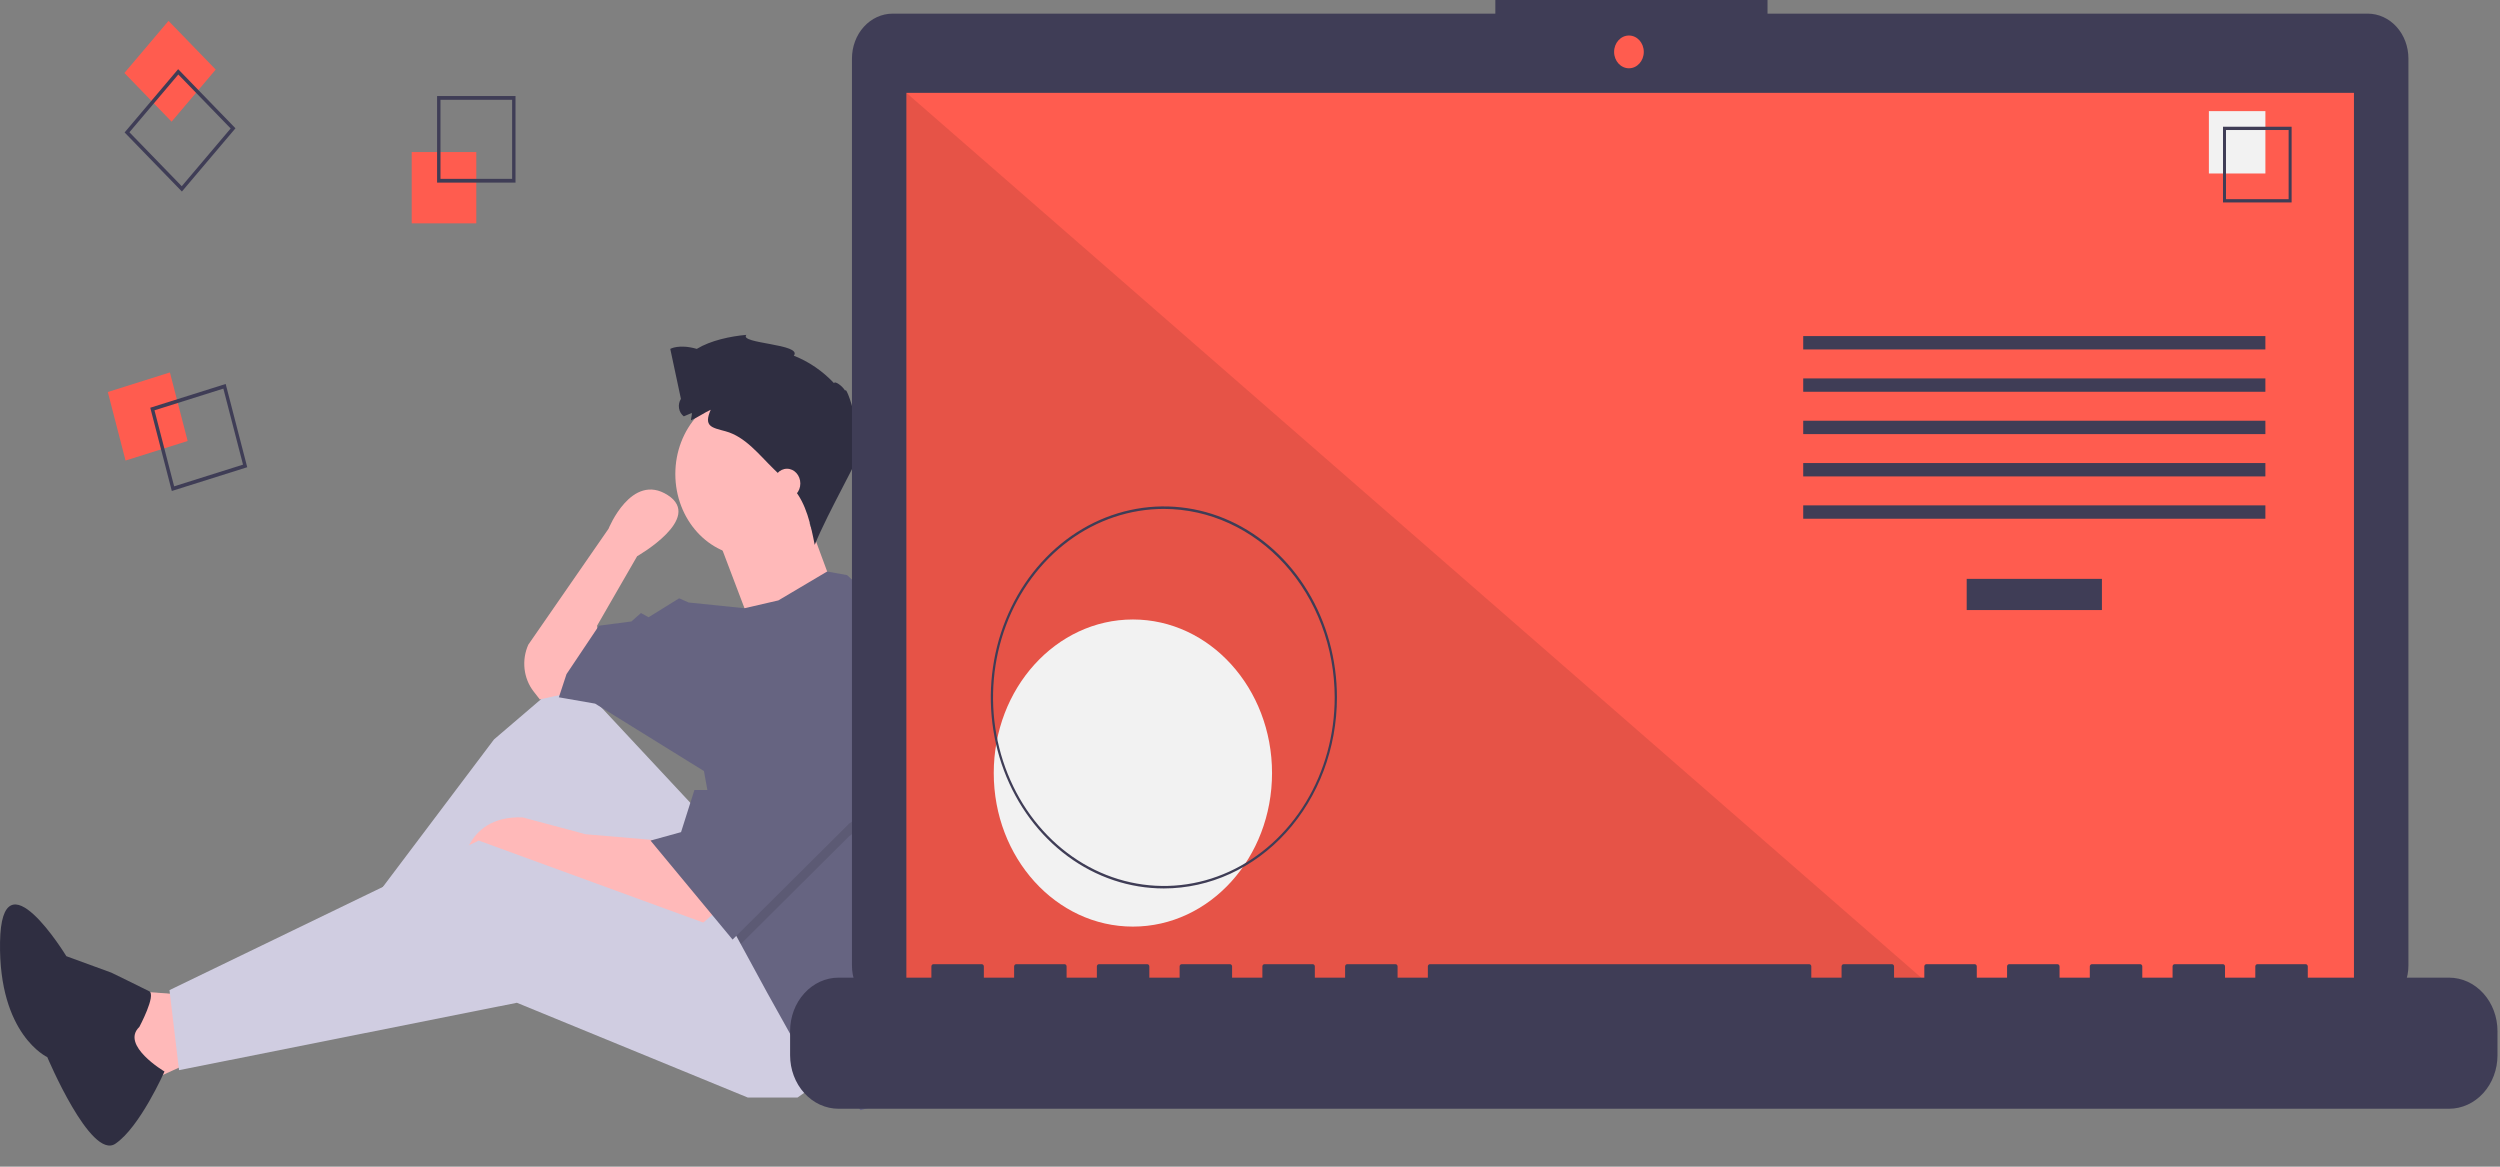 <svg width="150" height="70" viewBox="0 0 150 70" fill="none" xmlns="http://www.w3.org/2000/svg">
    <rect x="0" y="0" width="150" height="70" fill="#808080" stroke="none"/>
    <path d="M10.742 59.661L7.306 59.408L8.451 65.096L12.345 63.326L10.742 59.661Z" fill="#FFB9B9"/>
    <path d="M42.237 49.044L34.22 40.448L29.639 44.367L20.591 56.375L21.622 58.144L32.616 49.928L40.061 60.672L47.162 56.754L42.237 49.044Z" fill="#D0CDE1"/>
    <path d="M42.924 54.73L41.893 55.615L33.532 52.456L31.585 51.571L27.691 52.456C27.691 52.456 27.691 48.917 31.356 49.043L35.136 50.054L39.602 50.434L42.924 54.73Z" fill="#FFB9B9"/>
    <path d="M50.369 64.084L47.849 65.854H44.871L31.013 60.166L10.742 64.21L10.169 59.407L28.723 50.434L44.986 56.374L50.369 64.084Z" fill="#D0CDE1"/>
    <path d="M34.105 41.586L32.388 41.965L32.013 41.483C31.717 41.102 31.529 40.632 31.473 40.133C31.418 39.635 31.497 39.129 31.7 38.679L36.511 31.727C36.511 31.727 37.885 28.315 40.061 29.705C42.237 31.096 38.229 33.371 38.229 33.371L35.824 37.542L36.052 39.69L34.105 41.586Z" fill="#FFB9B9"/>
    <path d="M44.986 33.37C47.453 33.37 49.453 31.163 49.453 28.441C49.453 25.719 47.453 23.512 44.986 23.512C42.519 23.512 40.52 25.719 40.52 28.441C40.52 31.163 42.519 33.37 44.986 33.37Z" fill="#FFB9B9"/>
    <path d="M42.981 32.042L45.043 37.477L49.968 35.202C49.968 35.202 48.364 30.905 48.364 30.779C48.364 30.652 42.981 32.042 42.981 32.042Z" fill="#FFB9B9"/>
    <path d="M56.542 48.122C56.542 51.097 56.117 54.053 55.284 56.882L54.949 58.017L53.346 66.107L51.628 66.612L50.368 64.843L47.848 62.821L46.016 59.534L44.445 56.645L43.954 55.742L42.236 46.262L35.708 42.218L33.532 41.838L33.99 40.448L35.937 37.541L37.884 37.288L38.457 36.782L38.915 37.035L40.748 35.898L41.32 36.15L44.669 36.494L46.703 36.024L49.628 34.291L50.826 34.507L54.949 38.299C56.003 41.443 56.543 44.769 56.542 48.122Z" fill="#666481"/>
    <path d="M8.36 61.617C8.36 61.617 9.386 59.699 8.953 59.475C8.519 59.251 6.679 58.358 6.679 58.358L3.981 57.371C3.981 57.371 0.087 50.984 0.002 56.538C-0.084 62.092 2.837 63.427 2.837 63.427C2.837 63.427 5.442 69.613 6.917 68.627C8.393 67.64 9.869 64.291 9.869 64.291C9.869 64.291 7.208 62.713 8.36 61.617Z" fill="#2F2E41"/>
    <path opacity="0.1" d="M55.294 47.021L50.942 50.181L44.446 56.645L43.956 55.743L42.581 48.159H42.925L46.475 40.954L55.294 47.021Z" fill="black"/>
    <path d="M46.475 40.195L42.924 47.4H41.664L40.863 49.928L39.03 50.434L43.955 56.375L50.941 49.423L55.293 46.263L46.475 40.195Z" fill="#666481"/>
    <path d="M41.512 24.775L41.028 24.981C40.953 24.925 40.889 24.854 40.84 24.77C40.791 24.687 40.758 24.594 40.742 24.497C40.726 24.399 40.727 24.299 40.747 24.202C40.766 24.105 40.803 24.014 40.855 23.933L40.216 20.933C40.216 20.933 40.742 20.626 41.808 20.933C42.645 20.423 43.831 20.176 44.784 20.091C44.3 20.626 48.176 20.626 47.63 21.342C48.531 21.697 49.353 22.258 50.042 22.99C50.083 22.835 50.527 23.136 50.708 23.441C50.769 23.189 51.185 24.407 51.332 25.267C51.4 24.981 51.662 25.443 51.433 25.887C51.578 25.864 51.644 26.274 51.531 26.503C51.691 26.421 51.664 26.911 51.491 27.239C51.718 27.216 49.7 30.672 48.883 32.692C48.646 31.489 48.38 30.223 47.615 29.327C47.485 29.174 47.342 29.036 47.2 28.897L46.431 28.148C45.537 27.277 44.724 26.202 43.533 25.877C42.715 25.653 42.197 25.603 42.643 24.585C42.24 24.77 41.864 25.046 41.457 25.219C41.463 25.077 41.52 24.917 41.512 24.775Z" fill="#2F2E41"/>
    <path d="M47.219 29.894C47.661 29.894 48.02 29.497 48.02 29.009C48.02 28.52 47.661 28.124 47.219 28.124C46.776 28.124 46.417 28.52 46.417 29.009C46.417 29.497 46.776 29.894 47.219 29.894Z" fill="#FFB9B9"/>
    <path d="M28.578 9.123H24.702V13.401H28.578V9.123Z" fill="#FF5C4F"/>
    <path d="M30.931 10.957H26.225V5.762H30.931V10.957ZM26.429 10.731H30.727V5.988H26.429V10.731Z" fill="#3F3D56"/>
    <path d="M11.259 26.459L10.195 22.345L6.468 23.52L7.532 27.633L11.259 26.459Z" fill="#FF5C4F"/>
    <path d="M10.308 29.459L9.016 24.464L13.541 23.038L14.834 28.033L10.308 29.459ZM9.269 24.619L10.449 29.18L14.581 27.878L13.401 23.317L9.269 24.619Z" fill="#3F3D56"/>
    <path d="M10.296 7.3L12.943 4.174L10.111 1.253L7.464 4.379L10.296 7.3Z" fill="#FF5C4F"/>
    <path d="M7.476 7.946L10.689 4.15L14.128 7.697L10.914 11.492L7.476 7.946ZM10.699 4.47L7.765 7.935L10.905 11.173L13.839 7.708L10.699 4.47Z" fill="#3F3D56"/>
    <path d="M142.068 0.819H106.051V0H89.72V0.819H53.554C53.234 0.819 52.918 0.889 52.622 1.024C52.327 1.159 52.058 1.357 51.832 1.607C51.605 1.856 51.426 2.153 51.304 2.479C51.181 2.805 51.118 3.155 51.118 3.508V57.937C51.118 58.29 51.181 58.64 51.304 58.966C51.426 59.292 51.605 59.589 51.832 59.838C52.058 60.088 52.327 60.286 52.622 60.421C52.918 60.556 53.234 60.626 53.554 60.626H142.068C142.714 60.626 143.334 60.343 143.791 59.838C144.248 59.334 144.505 58.65 144.505 57.937V3.508C144.505 3.155 144.442 2.805 144.319 2.479C144.197 2.153 144.017 1.856 143.791 1.607C143.565 1.357 143.296 1.159 143 1.024C142.705 0.889 142.388 0.819 142.068 0.819Z" fill="#3F3D56"/>
    <path d="M141.237 5.571H54.384V59.643H141.237V5.571Z" fill="#FF5C4F"/>
    <path d="M97.737 4.097C98.229 4.097 98.627 3.657 98.627 3.114C98.627 2.571 98.229 2.131 97.737 2.131C97.245 2.131 96.846 2.571 96.846 3.114C96.846 3.657 97.245 4.097 97.737 4.097Z" fill="#FF5C4F"/>
    <path opacity="0.1" d="M116.399 59.643H54.384V5.571L116.399 59.643Z" fill="black"/>
    <path d="M67.974 55.596C72.585 55.596 76.322 51.471 76.322 46.383C76.322 41.294 72.585 37.169 67.974 37.169C63.363 37.169 59.625 41.294 59.625 46.383C59.625 51.471 63.363 55.596 67.974 55.596Z" fill="#F2F2F2"/>
    <path d="M69.832 53.307C67.778 53.307 65.77 52.635 64.063 51.376C62.355 50.117 61.024 48.326 60.238 46.232C59.452 44.138 59.246 41.833 59.647 39.61C60.048 37.387 61.037 35.345 62.489 33.742C63.941 32.139 65.792 31.047 67.806 30.605C69.821 30.163 71.909 30.39 73.806 31.257C75.704 32.125 77.326 33.594 78.467 35.479C79.608 37.363 80.217 39.579 80.217 41.846C80.214 44.885 79.119 47.798 77.172 49.947C75.225 52.095 72.585 53.304 69.832 53.307ZM69.832 30.535C67.805 30.535 65.823 31.198 64.138 32.441C62.453 33.684 61.139 35.45 60.363 37.517C59.587 39.584 59.385 41.859 59.78 44.053C60.175 46.247 61.151 48.263 62.585 49.844C64.018 51.426 65.845 52.504 67.833 52.94C69.821 53.377 71.882 53.153 73.754 52.297C75.627 51.441 77.228 49.991 78.354 48.13C79.48 46.27 80.081 44.083 80.081 41.846C80.078 38.847 78.998 35.972 77.076 33.851C75.155 31.731 72.549 30.538 69.832 30.535Z" fill="#3F3D56"/>
    <path d="M126.115 34.732H118.002V36.603H126.115V34.732Z" fill="#3F3D56"/>
    <path d="M135.923 20.165H108.193V20.967H135.923V20.165Z" fill="#3F3D56"/>
    <path d="M135.923 22.705H108.193V23.506H135.923V22.705Z" fill="#3F3D56"/>
    <path d="M135.923 25.244H108.193V26.046H135.923V25.244Z" fill="#3F3D56"/>
    <path d="M135.923 27.783H108.193V28.585H135.923V27.783Z" fill="#3F3D56"/>
    <path d="M135.923 30.322H108.193V31.124H135.923V30.322Z" fill="#3F3D56"/>
    <path d="M135.924 6.668H132.533V10.409H135.924V6.668Z" fill="#F2F2F2"/>
    <path d="M137.497 12.147H133.38V7.604H137.497V12.147ZM133.559 11.95H137.318V7.801H133.559V11.95Z" fill="#3F3D56"/>
    <path d="M146.943 58.659H138.467V57.985C138.467 57.968 138.464 57.95 138.457 57.934C138.451 57.918 138.443 57.903 138.43 57.891C138.419 57.878 138.406 57.868 138.392 57.862C138.378 57.855 138.361 57.852 138.346 57.852H135.439C135.423 57.852 135.407 57.855 135.393 57.862C135.379 57.868 135.364 57.878 135.353 57.891C135.342 57.903 135.333 57.918 135.327 57.934C135.321 57.95 135.318 57.968 135.318 57.985V58.659H133.501V57.985C133.501 57.968 133.498 57.95 133.493 57.934C133.486 57.918 133.477 57.903 133.466 57.891C133.455 57.878 133.442 57.868 133.426 57.862C133.412 57.855 133.397 57.852 133.38 57.852H130.475C130.458 57.852 130.443 57.855 130.429 57.862C130.413 57.868 130.4 57.878 130.389 57.891C130.378 57.903 130.369 57.918 130.362 57.934C130.357 57.95 130.354 57.968 130.354 57.985V58.659H128.537V57.985C128.537 57.968 128.534 57.95 128.528 57.934C128.522 57.918 128.513 57.903 128.502 57.891C128.491 57.878 128.476 57.868 128.462 57.862C128.448 57.855 128.432 57.852 128.416 57.852H125.509C125.494 57.852 125.479 57.855 125.463 57.862C125.449 57.868 125.436 57.878 125.425 57.891C125.412 57.903 125.404 57.918 125.398 57.934C125.391 57.95 125.388 57.968 125.388 57.985V58.659H123.573V57.985C123.573 57.968 123.569 57.95 123.563 57.934C123.557 57.918 123.548 57.903 123.536 57.891C123.525 57.878 123.512 57.868 123.498 57.862C123.482 57.855 123.467 57.852 123.451 57.852H120.545C120.529 57.852 120.513 57.855 120.499 57.862C120.484 57.868 120.47 57.878 120.459 57.891C120.448 57.903 120.439 57.918 120.433 57.934C120.427 57.95 120.424 57.968 120.424 57.985V58.659H118.607V57.985C118.607 57.968 118.604 57.95 118.598 57.934C118.592 57.918 118.583 57.903 118.572 57.891C118.561 57.878 118.548 57.868 118.532 57.862C118.518 57.855 118.503 57.852 118.486 57.852H115.581C115.564 57.852 115.549 57.855 115.534 57.862C115.519 57.868 115.506 57.878 115.495 57.891C115.484 57.903 115.475 57.918 115.468 57.934C115.463 57.95 115.459 57.968 115.459 57.985V58.659H113.643V57.985C113.643 57.968 113.64 57.95 113.634 57.934C113.628 57.918 113.619 57.903 113.608 57.891C113.597 57.878 113.582 57.868 113.568 57.862C113.554 57.855 113.538 57.852 113.522 57.852H110.615C110.6 57.852 110.583 57.855 110.569 57.862C110.555 57.868 110.541 57.878 110.53 57.891C110.518 57.903 110.509 57.918 110.504 57.934C110.497 57.95 110.494 57.968 110.494 57.985V58.659H108.678V57.985C108.678 57.968 108.675 57.95 108.669 57.934C108.663 57.918 108.654 57.903 108.643 57.891C108.631 57.878 108.618 57.868 108.603 57.862C108.589 57.855 108.573 57.852 108.557 57.852H85.792C85.776 57.852 85.76 57.855 85.746 57.862C85.731 57.868 85.718 57.878 85.706 57.891C85.695 57.903 85.686 57.918 85.68 57.934C85.674 57.95 85.671 57.968 85.671 57.985V58.659H83.855V57.985C83.855 57.968 83.851 57.95 83.845 57.934C83.839 57.918 83.83 57.903 83.819 57.891C83.808 57.878 83.794 57.868 83.78 57.862C83.765 57.855 83.749 57.852 83.734 57.852H80.827C80.811 57.852 80.796 57.855 80.781 57.862C80.766 57.868 80.753 57.878 80.742 57.891C80.73 57.903 80.722 57.918 80.715 57.934C80.709 57.95 80.706 57.968 80.706 57.985V58.659H78.89V57.985C78.89 57.968 78.887 57.95 78.881 57.934C78.875 57.918 78.866 57.903 78.854 57.891C78.843 57.878 78.83 57.868 78.815 57.862C78.8 57.855 78.785 57.852 78.769 57.852H75.863C75.847 57.852 75.831 57.855 75.816 57.862C75.802 57.868 75.788 57.878 75.777 57.891C75.766 57.903 75.757 57.918 75.751 57.934C75.745 57.95 75.742 57.968 75.742 57.985V58.659H73.925V57.985C73.925 57.968 73.922 57.95 73.916 57.934C73.91 57.918 73.901 57.903 73.89 57.891C73.878 57.878 73.865 57.868 73.85 57.862C73.836 57.855 73.82 57.852 73.804 57.852H70.898C70.882 57.852 70.866 57.855 70.852 57.862C70.837 57.868 70.823 57.878 70.812 57.891C70.801 57.903 70.792 57.918 70.786 57.934C70.78 57.95 70.777 57.968 70.777 57.985V58.659H68.96V57.985C68.96 57.968 68.957 57.95 68.951 57.934C68.945 57.918 68.936 57.903 68.925 57.891C68.914 57.878 68.9 57.868 68.886 57.862C68.871 57.855 68.855 57.852 68.839 57.852H65.933C65.917 57.852 65.901 57.855 65.887 57.862C65.872 57.868 65.859 57.878 65.847 57.891C65.836 57.903 65.827 57.918 65.821 57.934C65.815 57.95 65.812 57.968 65.812 57.985V58.659H63.996V57.985C63.996 57.968 63.993 57.95 63.986 57.934C63.98 57.918 63.971 57.903 63.96 57.891C63.949 57.878 63.936 57.868 63.921 57.862C63.906 57.855 63.891 57.852 63.875 57.852H60.968C60.953 57.852 60.937 57.855 60.922 57.862C60.907 57.868 60.894 57.878 60.883 57.891C60.872 57.903 60.863 57.918 60.857 57.934C60.85 57.95 60.847 57.968 60.847 57.985V58.659H59.031V57.985C59.031 57.968 59.028 57.95 59.022 57.934C59.016 57.918 59.007 57.903 58.995 57.891C58.984 57.878 58.971 57.868 58.956 57.862C58.942 57.855 58.926 57.852 58.91 57.852H56.004C55.988 57.852 55.972 57.855 55.957 57.862C55.943 57.868 55.929 57.878 55.918 57.891C55.907 57.903 55.898 57.918 55.892 57.934C55.886 57.95 55.883 57.968 55.883 57.985V58.659H50.312C49.542 58.659 48.803 58.997 48.258 59.599C47.712 60.2 47.406 61.016 47.406 61.867V63.317C47.406 64.168 47.712 64.984 48.258 65.585C48.803 66.187 49.542 66.525 50.312 66.525H146.943C147.714 66.525 148.453 66.187 148.998 65.585C149.543 64.984 149.849 64.168 149.849 63.317V61.867C149.849 61.016 149.543 60.2 148.998 59.599C148.453 58.997 147.714 58.659 146.943 58.659Z" fill="#3F3D56"/>
</svg>
